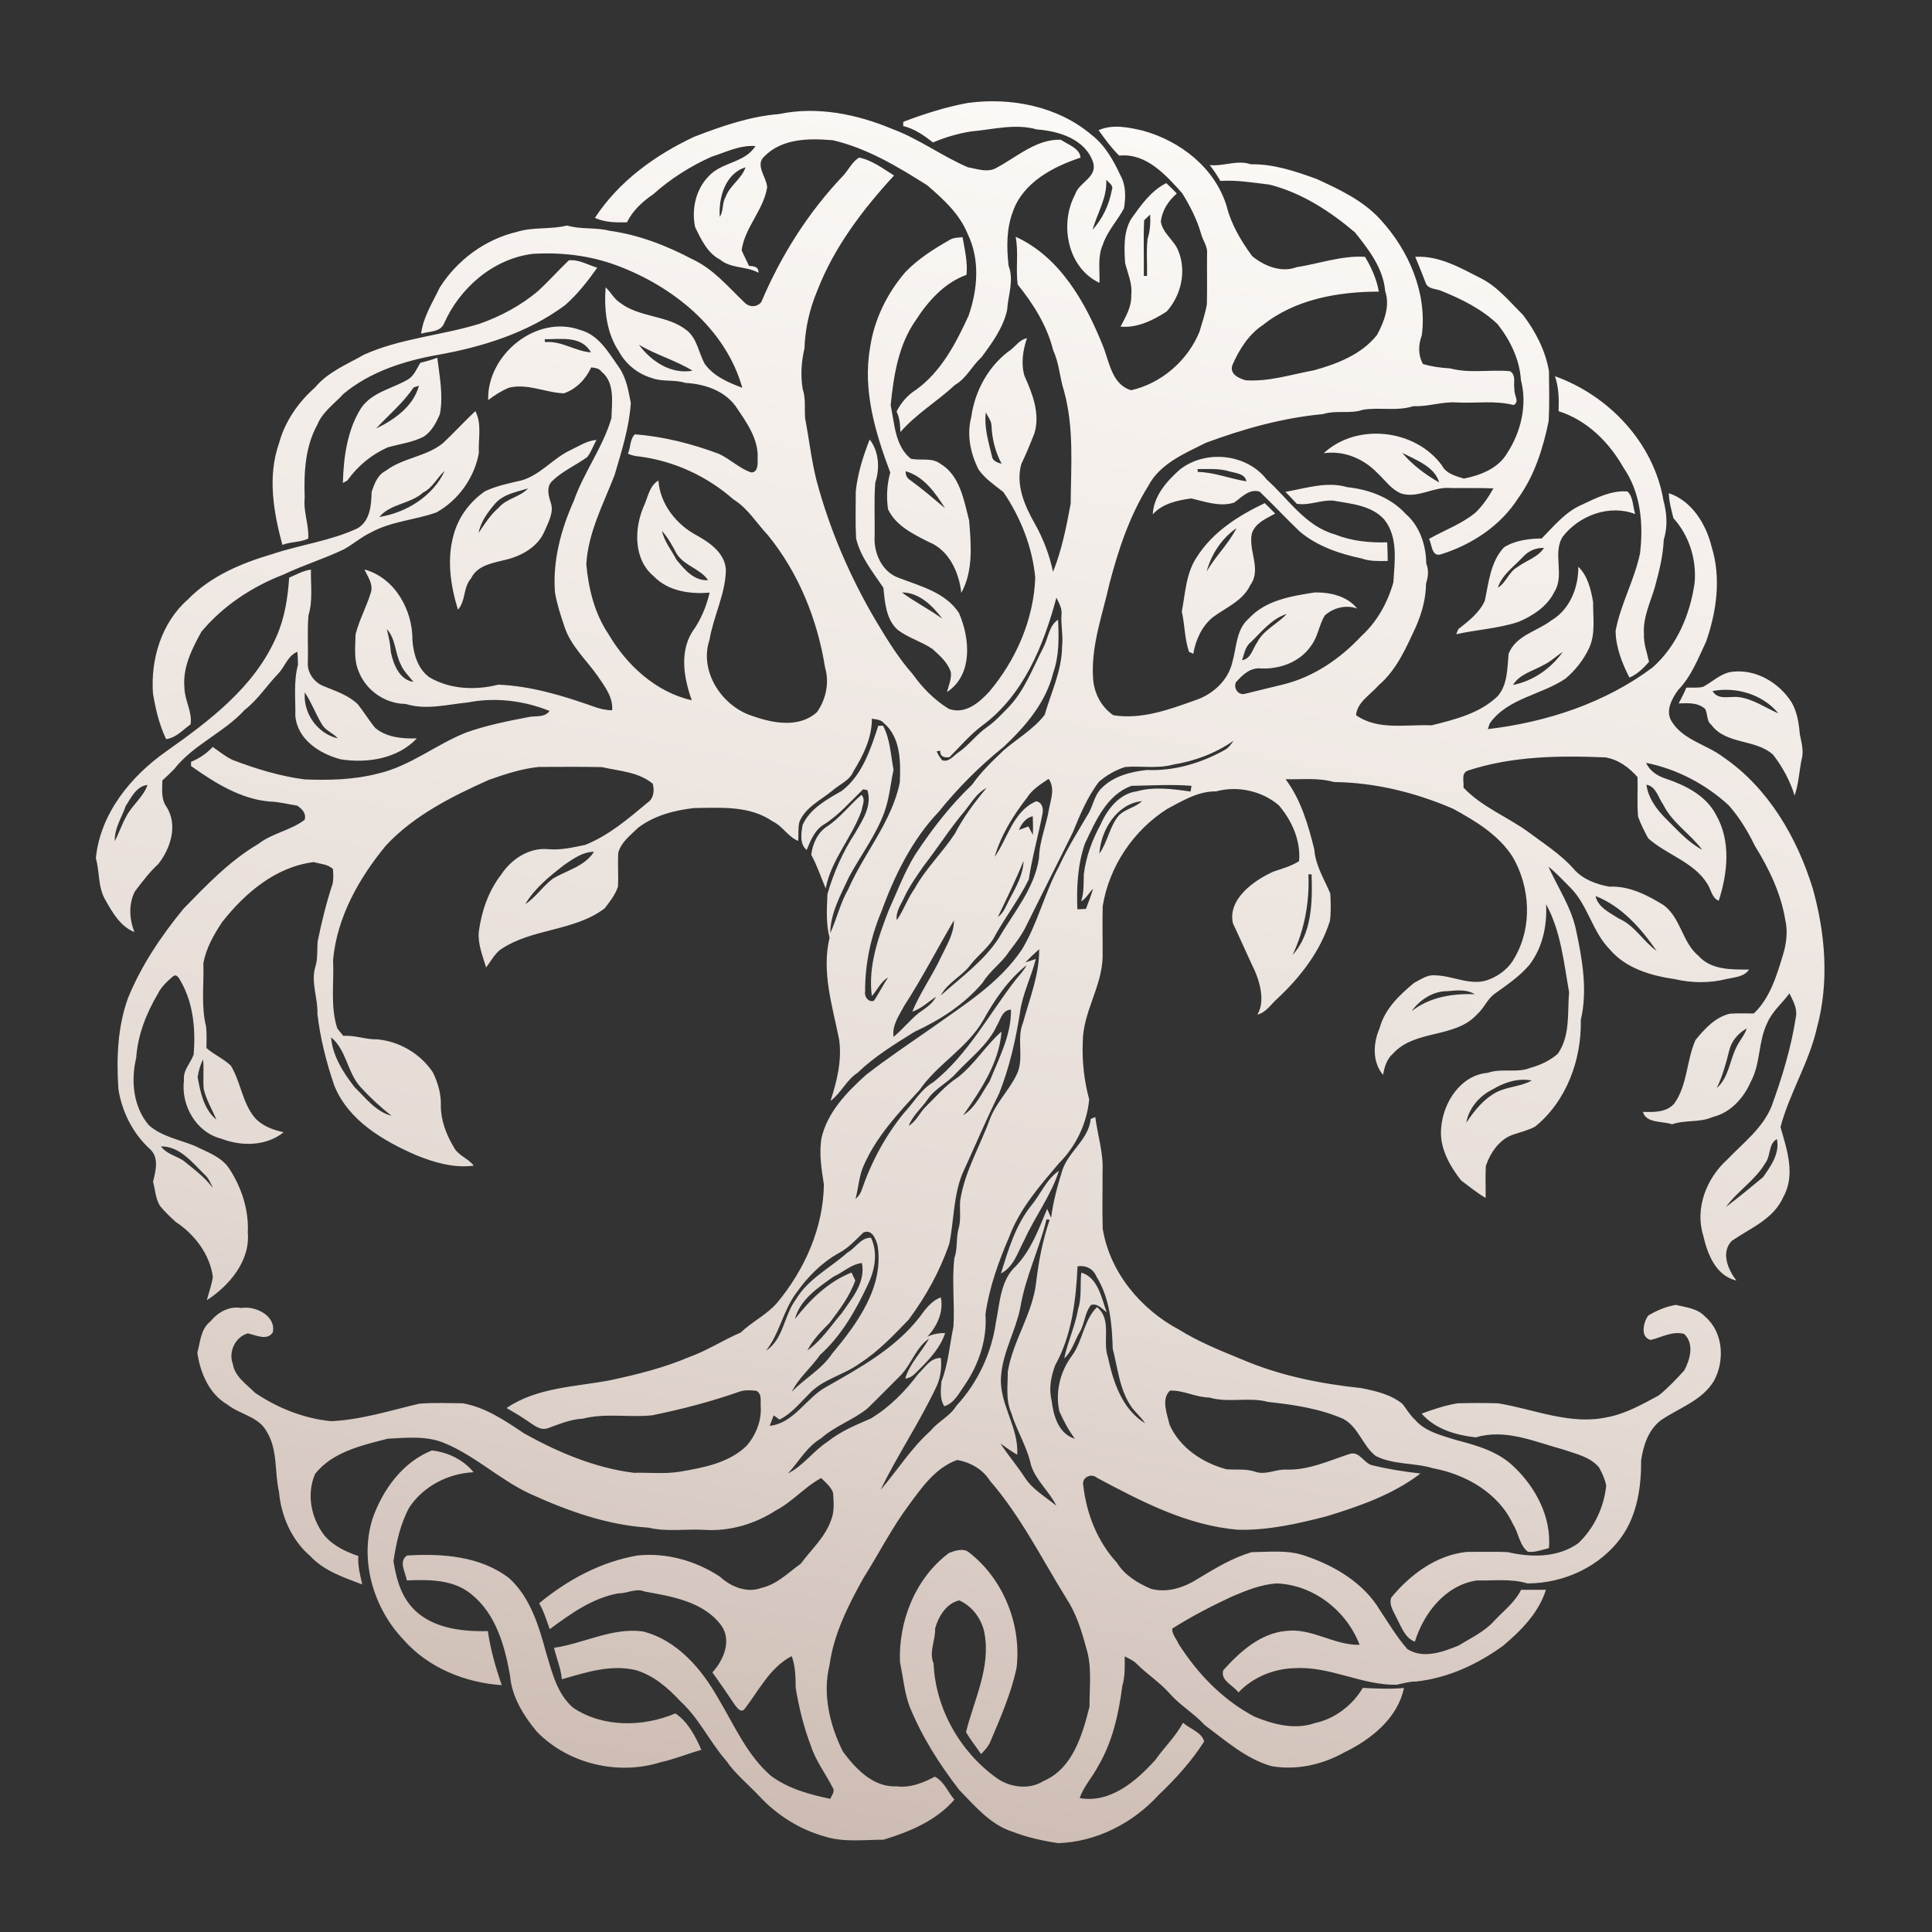 <?xml version="1.0" encoding="UTF-8"?>
<!DOCTYPE svg PUBLIC "-//W3C//DTD SVG 1.1//EN" "http://www.w3.org/Graphics/SVG/1.1/DTD/svg11.dtd">
<!-- Creator: CorelDRAW -->
<svg xmlns="http://www.w3.org/2000/svg" xml:space="preserve" width="80mm" height="80mm" style="shape-rendering:geometricPrecision; text-rendering:geometricPrecision; image-rendering:optimizeQuality; fill-rule:evenodd; clip-rule:evenodd"
viewBox="0 0 80 80"
 xmlns:xlink="http://www.w3.org/1999/xlink">
 <rect x="0" y="0" width="80" height="80" fill="#333333" stroke="none"/>
 <defs>
  <style type="text/css">
   <![CDATA[
    .fil0 {fill:url(#id0)}
   ]]>
  </style>
  <linearGradient id="id0" gradientUnits="userSpaceOnUse" x1="33.178" y1="76.56" x2="46.544" y2="3.786">
   <stop offset="0" style="stop-color:#CCBBB2"/>
   <stop offset="0.322" style="stop-color:#E4DAD4"/>
   <stop offset="1" style="stop-color:#FCF9F6"/>
  </linearGradient>
 </defs>
 <g id="Ebene_x0020_1">
  <path class="fil0" d="M40.071 4.262c1.791,-0.24 3.735,0.135 5.136,1.329 0.551,0.425 0.903,1.059 1.194,1.682 0.228,0.409 0.214,0.906 0.14,1.353 -0.269,0.513 -0.69,0.941 -0.873,1.5 -0.229,0.499 -0.119,1.057 -0.141,1.586 -1.327,-0.619 -1.666,-2.437 -1.01,-3.656 0.157,-0.515 0.927,-0.702 0.749,-1.327 -0.321,-0.965 -1.411,-1.3 -2.328,-1.369 -0.905,-0.256 -1.829,0.004 -2.735,0.084 -0.54,0.085 -1.065,0.242 -1.569,0.454 -0.37,-0.288 -0.772,-0.57 -1.235,-0.68 0.001,-0.043 0.003,-0.13 0.004,-0.174 0.868,-0.328 1.756,-0.614 2.669,-0.781zm5.735 3.181c0.049,0.742 -0.376,1.386 -0.565,2.074 0.414,-0.464 0.686,-1.038 0.798,-1.649 0.085,-0.194 -0.13,-0.303 -0.233,-0.425zm-13.538 -2.722c1.568,-0.328 3.203,0.003 4.665,0.614 1.111,0.408 2.064,1.127 3.148,1.592 0.396,0.067 0.831,0.244 1.206,0.009 0.839,-0.45 1.638,-1.187 2.642,-1.149 0.283,0.199 0.788,0.351 0.813,0.741 -1.138,0.374 -2.38,1.029 -2.8,2.232 -0.272,0.712 -0.261,1.493 -0.18,2.239 0.236,0.608 -0.022,1.228 -0.059,1.843 -0.168,0.737 -0.622,1.357 -1.062,1.952 -0.393,0.355 -0.621,0.869 -1.091,1.141 -0.733,0.682 -1.605,1.196 -2.268,1.956 -0.008,-0.291 -0.025,-0.585 -0.157,-0.85 0.183,-0.362 0.452,-0.679 0.798,-0.895 1.046,-0.749 1.655,-1.925 2.18,-3.065 0.383,-1.089 0.484,-2.336 -0.037,-3.401 -0.334,-0.827 -1.009,-1.437 -1.67,-2.006 -1.218,-0.772 -2.487,-1.535 -3.907,-1.867 -0.977,-0.083 -2.096,-0.085 -2.835,0.666 -0.408,0.354 0.089,0.864 0.113,1.282 -0.153,0.948 -0.924,1.659 -1.058,2.606 0.093,0.22 0.207,0.429 0.303,0.648 0.199,0.013 0.408,0.029 0.396,0.284 -0.506,-0.278 -1.138,-0.166 -1.593,-0.544 -0.524,-0.271 -0.78,-0.833 -1.029,-1.337 -0.161,-0.735 0.02,-1.568 0.56,-2.115 0.536,-0.595 1.496,-0.543 1.935,-1.249 -0.642,-0.049 -1.232,0.256 -1.828,0.446 -0.869,0.391 -1.686,0.906 -2.395,1.543 -0.446,0.303 -0.857,0.678 -1.097,1.169 -0.45,0.009 -0.908,0.008 -1.327,-0.183 0.985,-1.513 2.498,-2.604 4.115,-3.361 1.134,-0.437 2.3,-0.844 3.519,-0.94zm-2.463 4.26c0.164,-0.253 0.087,-0.577 0.244,-0.831 0.172,-0.476 0.658,-0.738 0.822,-1.222 -0.838,0.256 -1.126,1.263 -1.066,2.053zm14.814 43.455c-0.067,1.396 -0.232,2.845 -0.924,4.092 -0.174,0.456 -0.272,0.968 -0.152,1.45 0.075,0.633 0.279,1.389 0.968,1.598 -0.262,-0.349 -0.467,-0.734 -0.644,-1.132 -0.177,-0.79 0.026,-1.635 0.507,-2.287 0.467,-0.623 0.486,-1.476 1.05,-2.033 0.635,0.523 0.216,1.384 0.449,2.061 0.224,1.038 0.585,2.158 1.54,2.749 -0.141,-0.233 -0.355,-0.408 -0.522,-0.621 -0.531,-0.715 -0.598,-1.634 -0.816,-2.47 -0.028,-1.025 -0.121,-2.094 -0.676,-2.988 -0.133,-0.324 -0.442,-0.471 -0.78,-0.42zm-10.101 0.425c-0.641,0.452 -1.398,0.956 -1.6,1.757 0.622,-0.804 1.382,-1.546 2.342,-1.925 0.038,0.081 0.115,0.247 0.155,0.329 -0.231,0.654 -0.655,1.214 -1.07,1.762 -0.342,0.345 -0.689,0.692 -0.911,1.133 0.582,-0.406 0.965,-1.011 1.42,-1.541 0.423,-0.619 0.996,-1.268 0.836,-2.077 -0.446,0.047 -0.774,0.386 -1.172,0.561zm1.228 -1.821c-0.319,0.31 -0.622,0.641 -1.02,0.851 -0.709,0.396 -1.29,0.987 -1.755,1.648 -0.545,0.73 -0.686,1.675 -1.253,2.391 0.733,-0.473 0.739,-1.471 1.24,-2.127 0.506,-0.851 1.42,-1.299 2.137,-1.94 0.341,-0.187 0.542,-0.618 0.97,-0.612 0.303,0.633 0.155,1.36 -0.139,1.965 -0.497,1.055 -1.092,2.099 -1.969,2.888 -0.366,0.53 -0.886,0.943 -1.171,1.529 0.527,-0.556 1.232,-0.923 1.662,-1.571 1.044,-1.248 2.164,-2.768 1.891,-4.493 -0.071,-0.267 -0.242,-0.695 -0.593,-0.53zm7.587 -0.548c-0.301,1.24 -0.88,2.403 -1.087,3.668 -0.19,0.938 -0.702,1.798 -0.788,2.756 -0.136,1.164 0.739,2.158 0.662,3.32 -0.244,-0.136 -0.466,-0.307 -0.695,-0.464 0.32,0.486 0.699,0.931 1.017,1.419 0.324,0.495 0.852,0.788 1.298,1.158 -0.29,-0.597 -0.842,-1.036 -1.048,-1.68 -0.163,-0.767 -0.597,-1.435 -0.823,-2.18 -0.232,-0.534 -0.136,-1.126 -0.139,-1.689 0.211,-1.281 1.021,-2.386 1.173,-3.684 0.102,-0.888 0.273,-1.76 0.561,-2.608l-0.133 -0.016zm-36.669 -3.022c0.227,0.307 0.614,0.388 0.922,0.583 0.433,0.354 0.89,0.682 1.225,1.139 -0.088,-0.206 -0.177,-0.416 -0.349,-0.565 -0.507,-0.497 -1.015,-1.164 -1.797,-1.158zm66.432 0.692c-0.417,0.713 -1.151,1.156 -1.63,1.819 0.524,-0.4 1.036,-0.819 1.542,-1.24 0.324,-0.463 0.692,-0.976 0.57,-1.575 -0.362,0.205 -0.248,0.698 -0.482,0.997zm-11.311 -3.04c-0.537,0.265 -0.966,0.776 -1.071,1.369 0.342,-0.51 0.73,-1 1.289,-1.285 0.454,-0.215 0.981,-0.215 1.423,-0.464 -0.582,-0.112 -1.149,0.08 -1.64,0.38zm-53.603 -0.528c0.117,0.638 0.25,1.331 0.778,1.769 -0.174,-0.422 -0.418,-0.817 -0.524,-1.265 -0.038,-0.409 0.016,-0.82 -0.026,-1.227 -0.121,0.223 -0.184,0.474 -0.227,0.724zm5.526 -1.642c0.068,0.783 0.506,1.463 0.977,2.068 0.458,0.446 0.886,1.02 1.533,1.184 -0.459,-0.355 -0.884,-0.751 -1.276,-1.177 -0.56,-0.597 -0.589,-1.551 -1.234,-2.074zm57.889 0.574c-0.13,0.522 -0.275,1.04 -0.509,1.526 0.48,-0.414 0.53,-1.095 0.789,-1.639 0.123,-0.294 0.357,-0.526 0.454,-0.831 -0.361,0.202 -0.646,0.534 -0.734,0.944zm-30.311 -1.072c-0.372,0.81 -1.104,1.349 -1.696,1.986 -0.349,0.401 -0.861,0.622 -1.167,1.065 -0.254,0.379 -0.627,0.674 -0.794,1.111 0.324,-0.189 0.455,-0.557 0.719,-0.806 0.421,-0.409 0.802,-0.867 1.298,-1.189 0.708,-0.541 1.16,-1.324 1.825,-1.905 -0.098,1.294 -0.863,2.428 -1.589,3.466 0.519,-0.327 0.768,-0.92 1.099,-1.412 0.379,-0.953 0.901,-1.911 0.881,-2.963 -0.355,0.012 -0.43,0.397 -0.574,0.648zm18.658 -1.412c-0.59,-0.011 -1.155,0.353 -1.487,0.826 0.738,-0.582 1.693,-0.736 2.609,-0.699 -0.334,-0.21 -0.749,-0.163 -1.122,-0.127zm-19.244 1.225c-0.667,1.147 -1.887,1.794 -2.631,2.878 -0.867,0.94 -1.761,1.896 -2.289,3.081 -0.21,0.446 -0.231,0.947 -0.355,1.419 0.114,-0.094 0.197,-0.211 0.248,-0.347 0.396,-1.16 0.983,-2.267 1.763,-3.216 0.403,-0.43 0.694,-0.973 1.218,-1.276 1.427,-1.146 2.285,-2.792 3.389,-4.218 0.159,-0.206 0.35,-0.388 0.467,-0.624 -0.775,0.616 -1.335,1.445 -1.809,2.304zm-3.25 -0.632c-0.216,0.406 -0.52,0.814 -0.45,1.301 0.367,-0.307 0.669,-0.682 1.037,-0.987 0.271,-0.189 0.565,-0.372 0.725,-0.674 -0.328,0.206 -0.611,0.494 -0.987,0.616 0.329,-0.796 0.838,-1.496 1.197,-2.276 0.229,-0.477 0.534,-0.957 0.527,-1.504 -0.69,1.171 -1.308,2.382 -2.049,3.524zm28.618 -4.534c0.1,0.476 0.594,0.692 0.965,0.934 0.652,0.28 1.004,0.941 1.567,1.343 -0.652,-0.939 -1.441,-1.845 -2.532,-2.276zm-11.89 -0.897c0.051,1.147 -0.161,2.302 -0.657,3.342 0.809,-0.889 0.826,-2.203 0.789,-3.341l-0.132 -0.001zm-12.86 1.765c0.263,-0.176 0.347,-0.492 0.496,-0.753 0.256,-0.49 0.557,-1 0.569,-1.568 -0.32,0.788 -0.694,1.554 -1.064,2.321zm-17.951 -2.158c-0.604,0.469 -1.219,0.958 -1.617,1.628 0.439,-0.287 0.729,-0.745 1.146,-1.059 0.582,-0.345 1.312,-0.505 1.7,-1.108 -0.468,-0.004 -0.857,0.291 -1.23,0.539zm18.826 -1.445c0.13,-0.047 0.261,-0.097 0.392,-0.146 0.046,0.088 0.138,0.262 0.183,0.35 0.012,-0.257 0.007,-0.515 -0.003,-0.771 -0.288,0.061 -0.466,0.309 -0.573,0.566zm3.329 0.982c0.349,-0.49 0.421,-1.141 0.823,-1.601 0.273,-0.254 0.67,-0.317 0.943,-0.573 -1.049,0.105 -1.703,1.204 -1.766,2.174zm-5.543 -1.804c-0.628,0.737 -1.146,1.559 -1.74,2.323 -0.287,0.418 -0.586,0.834 -0.8,1.298 -0.136,0.299 -0.359,0.587 -0.304,0.936 0.283,-0.41 0.442,-0.891 0.732,-1.298 0.456,-0.827 1.146,-1.489 1.666,-2.271 0.357,-0.69 0.822,-1.311 1.319,-1.904 -0.391,0.195 -0.614,0.585 -0.873,0.915zm28.197 -1.048c0.067,0.512 0.372,0.95 0.719,1.316 0.502,0.489 0.96,1.041 1.588,1.375 -0.492,-0.662 -1.24,-1.114 -1.613,-1.871 -0.207,-0.286 -0.298,-0.76 -0.694,-0.821zm-23.256 2.446c-0.299,0.869 -0.344,1.798 -0.309,2.711 0.089,-0.005 0.268,-0.013 0.355,-0.018 0.109,-0.274 0.21,-0.552 0.297,-0.835 -0.173,0.169 -0.283,0.4 -0.497,0.524 0.123,-0.362 0.102,-0.745 0.112,-1.121 0.088,-0.722 0.344,-1.416 0.691,-2.054 0.275,-0.63 0.775,-1.285 1.502,-1.382 0.728,-0.201 1.493,-0.096 2.228,0.009 0.011,-0.059 0.03,-0.177 0.039,-0.236 -0.829,-0.068 -1.652,-0.013 -2.482,0 -1.04,0.371 -1.496,1.479 -1.937,2.402zm-2.412 -1.887c-0.565,0.728 -1.068,1.544 -1.321,2.428 0.544,-0.775 0.77,-1.898 1.718,-2.303 0.249,0.038 0.308,0.307 0.262,0.52 -0.177,0.907 -0.429,1.799 -0.567,2.713 -0.393,0.805 -0.945,1.522 -1.383,2.305 -0.233,0.485 -0.686,0.796 -1.013,1.209 -0.353,0.493 -0.964,0.749 -1.252,1.297 0.835,-0.751 1.774,-1.416 2.401,-2.372 0.62,-1.069 1.481,-2.055 1.669,-3.317 0.016,-0.712 0.313,-1.374 0.421,-2.071 0.085,-0.399 0.241,-0.848 -0.022,-1.215 -0.337,0.228 -0.697,0.449 -0.911,0.808zm21.376 -5.503c-0.429,0.241 -0.962,0.364 -1.235,0.811 0.833,-0.164 1.577,-0.683 2.063,-1.371 -0.281,0.182 -0.52,0.422 -0.829,0.56zm0.81 -0.763c0.089,0.089 0.089,0.089 0,0zm-48.677 -0.741c0.076,0.312 0.148,0.625 0.166,0.948 0.106,0.509 0.355,1.156 0.937,1.24 -0.182,-0.237 -0.413,-0.443 -0.527,-0.726 -0.241,-0.468 -0.204,-1.061 -0.577,-1.462zm35.769 0.552c-0.232,0.18 -0.261,0.48 -0.355,0.738 0.376,-0.06 0.435,-0.476 0.625,-0.736 0.266,-0.524 0.838,-0.759 1.225,-1.179 -0.623,0.193 -1.041,0.74 -1.495,1.176zm-8.042 -1.854c-0.532,1.982 -1.36,4.035 -3.065,5.293 -0.507,0.378 -0.919,0.868 -1.364,1.315 -0.211,0.024 -0.391,-0.011 -0.383,-0.266l-0.146 0.021c0.055,0.136 0.133,0.26 0.228,0.372 0.283,0.093 0.462,-0.189 0.67,-0.324 0.439,-0.303 0.754,-0.75 1.193,-1.054 0.331,-0.23 0.601,-0.532 0.884,-0.817 0.67,-0.703 1.006,-1.63 1.444,-2.478 0.201,-0.378 0.228,-0.903 0.607,-1.147 0.035,0.739 0.05,1.491 -0.201,2.197 -0.299,1.23 -1.152,2.222 -2.053,3.068 -0.986,0.793 -1.891,1.698 -2.684,2.684 -1.12,1.173 -1.839,2.659 -2.39,4.167 -0.433,1.033 -0.666,2.154 -0.661,3.272 -0.05,0.207 0.139,0.473 0.366,0.391 0.206,-0.313 0.374,-0.65 0.582,-0.961 -0.309,0.173 -0.439,0.517 -0.671,0.766 -0.159,-1.231 0.261,-2.415 0.696,-3.545 0.353,-0.776 0.65,-1.581 1.099,-2.31 0.686,-1.042 1.451,-2.036 2.356,-2.896 0.374,-0.536 0.848,-0.986 1.319,-1.435 0.564,-0.484 1.228,-0.863 1.687,-1.458 0.269,-0.934 0.714,-1.838 0.721,-2.827 0.053,-0.439 -0.054,-0.878 -0.024,-1.32 0.034,-0.26 -0.105,-0.484 -0.211,-0.707zm-16.331 -2.76c0.093,0.442 0.392,0.791 0.594,1.184 0.329,0.408 0.733,0.893 1.314,0.854 -0.334,-0.488 -0.999,-0.594 -1.31,-1.107 -0.172,-0.327 -0.351,-0.653 -0.598,-0.931zm13.407 -4.907c-0.076,0.618 0.113,1.219 0.253,1.812 0.024,0.199 0.237,0.27 0.403,0.313 -0.265,-0.489 -0.4,-1.04 -0.421,-1.594 -0.012,-0.198 -0.151,-0.359 -0.235,-0.531zm-14.363 -2.804c0.507,0.69 1.331,1.235 2.221,1.075 -0.704,-0.43 -1.51,-0.653 -2.221,-1.075zm-3.901 -0.228l0.011 0.119c0.674,-0.067 1.245,0.379 1.902,0.425 -0.392,-0.704 -1.244,-0.54 -1.913,-0.544zm22.941 -8.658c0.581,-0.26 1.246,-0.114 1.842,0.025 1.544,0.431 2.962,1.535 3.449,3.108 0.192,0.768 0.599,1.453 1.063,2.086 0.498,0.406 1.201,0.695 1.837,0.456 0.944,-0.147 1.868,-0.488 2.834,-0.43 0.268,0.446 0.482,0.927 0.573,1.441 -1.678,0.003 -3.465,0.311 -4.809,1.39 -0.587,0.388 -0.979,1.018 -1.255,1.652 -0.124,0.37 0.253,0.545 0.545,0.629 0.964,0.068 1.896,-0.242 2.834,-0.413 0.961,-0.266 1.973,-0.657 2.609,-1.463 0.296,-0.544 0.547,-1.204 0.338,-1.819 -0.083,-0.948 -0.68,-1.715 -1.251,-2.429 -1.034,-0.877 -2.208,-1.64 -3.535,-1.977 -0.678,-0.081 -1.353,-0.198 -2.037,-0.153 -0.134,-0.228 -0.278,-0.45 -0.443,-0.656 0.577,0.06 1.135,-0.228 1.703,-0.033 0.947,-0.018 1.846,0.29 2.726,0.608 0.953,0.438 1.927,0.893 2.644,1.683 1.172,1.278 1.938,3.036 1.71,4.792 -0.148,0.387 -0.157,0.817 0.047,1.187 0.368,0.108 0.745,0.16 1.127,0.181 0.809,0.218 1.654,0.039 2.479,0.117 0.27,0.164 0.131,0.507 0.183,0.764 -0.027,0.218 0.231,0.502 -0.037,0.637 -0.763,-0.198 -1.559,-0.066 -2.336,-0.106 -0.615,-0.047 -1.197,0.182 -1.811,0.152 -0.678,0.22 -1.398,0.035 -2.087,0.149 -0.537,0.186 -1.117,0.005 -1.656,0.18 -1.66,0.153 -3.282,0.607 -4.843,1.185 -0.889,0.446 -1.915,0.867 -2.398,1.799 -0.771,1.234 -1.235,2.634 -1.601,4.035 -0.287,1.29 -0.768,2.57 -0.68,3.911 0.035,0.611 0.33,1.189 0.839,1.539 1.163,0.185 2.296,-0.227 3.373,-0.614 0.73,-0.235 1.378,-0.813 1.555,-1.58 0.18,-0.615 0.155,-1.361 0.684,-1.812 0.699,-0.76 1.761,-0.928 2.73,-1.078 0.627,-0.012 1.349,0.148 1.754,0.667 -0.454,-0.171 -0.99,-0.033 -1.341,0.288 -0.241,0.396 -0.281,0.888 -0.57,1.257 -0.454,0.669 -1.288,0.971 -2.074,0.935 -0.431,-0.049 -0.773,0.271 -1.033,0.573 -0.115,0.242 0.098,0.552 0.372,0.477 0.527,-0.127 1.054,-0.261 1.581,-0.386 1.259,-0.308 2.368,-1.067 3.242,-2.007 0.648,-0.588 1.088,-1.385 1.323,-2.221 0.056,-0.864 0.204,-1.875 -0.375,-2.6 -0.532,-0.595 -1.373,-0.651 -2.107,-0.784 -0.514,-0.042 -0.998,0.214 -1.517,0.13 -0.153,-0.169 -0.312,-0.333 -0.471,-0.496 0.839,-0.14 1.71,-0.446 2.558,-0.193 0.901,0.094 1.805,0.429 2.427,1.111 0.581,0.505 0.837,1.291 0.846,2.042 0.11,0.277 0.085,0.559 -0.008,0.837 -0.005,0.623 -0.174,1.23 -0.422,1.798 -0.402,0.864 -0.793,1.774 -1.533,2.409 -0.333,0.387 -0.897,0.703 -0.944,1.244 0.905,0.644 2.091,0.374 3.131,0.421 0.964,-0.242 1.993,-0.492 2.732,-1.204 0.421,-0.48 0.396,-1.163 0.456,-1.759 0.296,-0.764 1.185,-0.93 1.776,-1.386 0.759,-0.447 1.12,-1.363 1.109,-2.217 0.395,0.383 0.523,0.945 0.614,1.468 -0.009,0.637 0.11,1.311 -0.171,1.909 -0.229,0.484 -0.568,0.914 -0.977,1.257 -1.007,0.682 -2.397,0.805 -3.135,1.856 -0.018,0.059 -0.058,0.174 -0.076,0.233 2.431,-0.287 4.842,-1.075 6.817,-2.549 1.008,-0.89 1.558,-2.195 1.744,-3.505 0.088,-0.964 -0.223,-1.961 -0.876,-2.679 -0.086,-0.341 -0.183,-0.682 -0.19,-1.036 0.953,0.317 1.544,1.286 1.771,2.222 0.401,1.289 0.206,2.68 -0.232,3.932 -0.329,0.692 -0.612,1.438 -1.155,1.995 -0.273,0.376 -0.553,0.901 -0.244,1.339 0.484,0.743 1.43,0.923 2.106,1.436 1.869,1.274 3.064,3.333 3.718,5.461 0.519,1.872 0.68,3.874 0.165,5.763 -0.324,1.428 -1.132,2.69 -1.507,4.098 0.266,0.936 0.633,1.977 0.115,2.901 -0.4,0.912 -1.359,1.283 -2.127,1.809 -0.467,0.471 -0.166,1.198 0.188,1.644 -0.842,-0.182 -1.204,-1.095 -1.371,-1.849 -0.359,-1.129 0.126,-2.374 0.979,-3.147 0.663,-0.695 1.474,-1.299 1.847,-2.217 0.439,-1.206 0.817,-2.447 1.01,-3.718 0.059,-0.35 -0.126,-0.656 -0.271,-0.957 -0.299,0.412 -0.715,0.745 -0.916,1.222 -0.382,0.772 -0.272,1.694 -0.692,2.454 -0.294,0.671 -0.841,1.268 -1.573,1.445 -0.534,0.239 -1.13,0.108 -1.676,0.299 -0.396,-0.138 -1.076,-0.031 -1.209,-0.514 0.46,0.014 0.951,0.029 1.292,-0.336 0.557,-0.776 0.507,-1.786 0.885,-2.64 0.38,-0.463 0.813,-0.944 1.421,-1.089 0.329,-0.024 0.662,-0.009 0.994,-0.009 0.663,-0.632 0.935,-1.534 1.194,-2.383 0.153,-0.484 0.223,-1.002 0.107,-1.5 -0.182,-1.1 -0.676,-2.123 -1.259,-3.062 -0.291,-0.601 -0.642,-1.179 -1.084,-1.678 -0.957,-0.876 -2.145,-1.5 -3.419,-1.756 0.157,0.35 0.485,0.555 0.842,0.664 0.808,0.277 1.639,0.695 2.052,1.485 0.628,1.091 0.485,2.411 0.114,3.563 -0.287,-0.118 -0.319,-0.475 -0.476,-0.709 -0.569,-0.906 -1.681,-1.193 -2.446,-1.879 -0.157,-0.291 -0.309,-0.586 -0.418,-0.899 -0.05,-0.543 -0.005,-1.089 -0.022,-1.634 -0.356,-0.4 -0.79,-0.726 -1.331,-0.816 -1.914,-0.08 -3.865,-0.056 -5.7,0.548 -0.291,0.114 -0.144,0.461 -0.178,0.7 0.75,0.798 1.798,1.2 2.676,1.832 0.644,0.486 1.34,0.919 1.88,1.528 0.37,0.436 0.941,0.648 1.488,0.745 0.817,-0.039 1.569,0.346 2.244,0.764 0.716,0.528 0.766,1.541 1.444,2.1 0.526,0.59 1.37,0.57 2.095,0.568 -0.208,0.305 -0.603,0.319 -0.931,0.392 -0.695,0.174 -1.433,0.17 -2.129,0.008 -0.986,-0.142 -2.04,-0.443 -2.706,-1.232 -0.726,-0.733 -0.904,-1.829 -1.632,-2.559 -0.299,-0.295 -0.581,-0.608 -0.91,-0.87 0.389,0.863 0.935,1.665 1.139,2.601 0.26,1.226 0.493,2.507 0.201,3.748 0.038,1.635 -0.591,3.363 -1.887,4.412 -0.269,0.151 -0.572,0.218 -0.86,0.317 -0.602,0.178 -0.991,0.749 -1.185,1.316 -0.025,0.441 -0.001,0.882 -0.008,1.324 -0.362,-0.209 -0.68,-0.477 -1.015,-0.724 -0.486,-0.619 -0.912,-1.377 -0.825,-2.192 0.085,-1.046 0.81,-2.175 1.936,-2.266 0.572,-0.203 1.198,0.025 1.759,-0.206 0.413,-0.113 0.805,-0.296 1.13,-0.578 0.528,-0.751 0.396,-1.691 0.471,-2.553 -0.219,-1.232 -0.341,-2.526 -0.953,-3.643 0.047,0.888 -0.146,1.81 -0.7,2.522 -0.406,0.477 -0.931,0.826 -1.434,1.189 -0.307,0.226 -0.442,0.602 -0.725,0.851 -0.916,1.007 -2.574,0.612 -3.485,1.63 -0.256,0.22 -0.349,0.555 -0.406,0.875 -0.459,-0.543 -0.412,-1.325 -0.14,-1.943 0.207,-0.787 0.817,-1.361 1.419,-1.864 0.274,-0.139 0.547,-0.351 0.873,-0.315 0.751,0.009 1.514,0.475 2.254,0.165 0.443,-0.177 0.831,-0.488 1.053,-0.915 0.728,-1.268 0.634,-2.907 -0.093,-4.155 -0.582,-0.914 -1.54,-1.485 -2.469,-1.995 -1.556,-0.671 -3.236,-1.086 -4.932,-1.105 -0.652,-0.186 -1.334,-0.1 -2.002,-0.117 0.638,0.851 0.933,1.883 1.188,2.899 0.046,0.669 0.413,1.236 0.665,1.838 0.016,0.376 0.034,0.759 -0.017,1.135 -0.395,1.249 -1.221,2.323 -2.171,3.208 -0.265,0.235 -0.469,0.578 -0.833,0.669 0.353,-0.594 0.082,-1.468 -0.238,-2.093 -0.227,-0.511 -0.771,-1.678 -0.774,-1.69 -0.229,-1 0.885,-1.794 1.698,-2.148 0.357,-0.115 0.72,-0.224 1.041,-0.423 0.073,-0.851 -0.292,-1.668 -0.831,-2.306 -0.695,-0.604 -1.719,-0.829 -2.604,-0.585 -0.745,-0.011 -1.394,0.391 -2.028,0.728 -1.4,0.89 -2.402,2.382 -2.668,4.024 -0.022,0.696 0.003,1.394 -0.004,2.091 -0.02,1.235 -0.82,2.302 -0.822,3.54 -0.032,0.798 0.055,1.598 0.266,2.37 -0.092,0.994 -0.545,1.937 -1.248,2.642 -0.792,0.933 -1.627,1.88 -2.062,3.046 -0.443,1.028 -0.829,2.102 -0.986,3.213 0.075,1.044 -0.278,2.083 -0.864,2.939 -0.235,0.33 -0.423,0.736 -0.838,0.868 -0.202,-0.305 -0.144,-0.682 -0.121,-1.025 0.286,-0.729 0.338,-1.513 0.498,-2.271 0.058,-0.947 -0.072,-1.897 0.038,-2.842 0.15,-0.408 0.056,-0.852 0.186,-1.262 0.094,-0.365 0.025,-0.746 0.056,-1.117 0.181,-1.194 0.814,-2.239 1.223,-3.359 0.249,-0.667 0.774,-1.18 1.091,-1.81 0.371,-0.683 -0.005,-1.495 0.288,-2.197 0.269,-1 0.684,-1.998 0.667,-3.043 -0.198,0.176 -0.389,0.358 -0.574,0.549 0.145,-0.049 0.291,-0.097 0.437,-0.144 -0.192,0.758 -0.564,1.463 -0.661,2.246 -0.178,1.135 -0.437,2.262 -0.863,3.332 -0.545,1.095 -1.016,2.222 -1.527,3.334 -0.363,0.918 -0.34,1.915 -0.53,2.871 -0.388,1.137 -0.973,2.197 -1.69,3.157 -0.624,0.648 -1.245,1.303 -2.005,1.794 -0.667,0.498 -1.556,0.657 -2.127,1.29 -0.38,0.375 -0.721,0.806 -1.209,1.049 -0.062,-0.043 -0.182,-0.131 -0.243,-0.174 -0.056,0.143 -0.111,0.287 -0.166,0.433 1.019,-0.113 1.51,-1.168 2.352,-1.617 1.386,-0.789 2.836,-1.585 3.837,-2.862 0.242,-0.328 0.498,-0.696 0.898,-0.84 0.119,0.61 -0.151,1.185 -0.556,1.627 0.231,-0.112 0.48,-0.151 0.734,-0.151 -0.191,0.59 -0.623,1.059 -1.054,1.488 -0.174,0.169 -0.334,0.384 -0.599,0.395 0.189,-0.625 0.674,-1.096 0.99,-1.655 -0.547,0.367 -0.73,1.059 -1.18,1.524 -0.46,0.459 -0.914,0.924 -1.381,1.377 -0.594,0.477 -1.34,0.72 -1.911,1.231 -0.594,0.346 -0.92,0.965 -1.373,1.455 0.638,-0.321 1.048,-0.931 1.64,-1.315 0.534,-0.433 1.176,-0.691 1.799,-0.965 0.773,-0.469 1.419,-1.124 1.957,-1.845 0.282,-0.261 0.502,-0.673 0.937,-0.657 0.041,0.431 -0.021,0.863 -0.217,1.252 -0.687,1.445 -1.586,2.777 -2.284,4.214 0.698,-0.81 1.269,-1.737 2.077,-2.454 0.314,-0.391 0.802,-0.598 1.065,-1.032 0.884,-0.957 1.459,-2.184 1.639,-3.473 0.164,-0.797 0.185,-1.737 0.834,-2.321 0.629,-0.666 0.94,-1.533 1.286,-2.361 0.041,0.093 0.122,0.278 0.163,0.371 0.085,-0.673 0.266,-1.332 0.468,-1.978 0.26,-0.78 1.093,-1.269 1.172,-2.117 0.047,-0.018 0.143,-0.056 0.19,-0.076 0.097,0.758 0.344,1.5 0.3,2.27 0.004,0.784 -0.018,1.568 0.007,2.351 0.288,1.8 1.577,3.341 3.162,4.181 0.809,0.505 1.699,0.862 2.579,1.223 1.572,0.678 3.27,1.019 4.965,1.197 0.598,0.12 1.222,0.261 1.707,0.654 0.172,0.22 0.311,0.468 0.52,0.659 0.421,0.488 1.075,0.638 1.664,0.827 0.863,0.226 1.775,0.475 2.429,1.117 0.909,0.859 1.559,2.096 1.451,3.371 -0.287,0.062 -0.572,0.187 -0.871,0.149 -0.358,-0.282 -0.379,-0.771 -0.614,-1.135 -0.599,-1.298 -1.952,-2.069 -3.316,-2.323 -0.777,-0.235 -1.634,-0.136 -2.37,-0.507 -0.549,-0.425 -0.713,-1.205 -1.351,-1.54 -0.981,-0.427 -2.047,-0.585 -3.101,-0.698 -0.798,-0.219 -1.645,0.052 -2.441,-0.184 -0.558,-0.005 -1.074,-0.308 -1.627,-0.287 -0.376,0.355 -0.119,0.966 -0.02,1.408 0.421,0.955 1.367,1.586 2.356,1.849 0.404,0.034 0.819,-0.03 1.21,0.108 0.423,0.14 0.833,-0.112 1.257,-0.093 0.927,0.034 1.786,-0.371 2.647,-0.653 0.413,-0.117 0.574,0.408 0.945,0.477 0.649,0.161 1.312,0.261 1.976,0.338 -1.139,0.872 -2.526,1.356 -3.886,1.771 -1.194,0.309 -2.414,0.585 -3.65,0.558 -2.112,-0.168 -4.018,-1.171 -5.855,-2.15 -0.245,-0.216 -0.652,-0.012 -0.57,0.321 0.131,1.165 0.587,2.325 1.391,3.192 0.319,0.519 0.864,0.85 1.413,1.083 0.684,0.182 1.385,-0.06 1.964,-0.43 0.703,-0.424 1.415,-0.859 2.208,-1.088 0.728,-0.009 1.479,-0.1 2.182,0.141 1.228,0.409 2.441,1.118 3.122,2.256 0.363,0.548 0.703,1.118 1.137,1.615 0.663,0.421 1.47,0.121 2.129,-0.148 0.507,-0.316 1.069,-0.57 1.474,-1.024 0.383,-0.413 0.854,-0.763 1.107,-1.281 0.342,0 0.686,0 1.03,0 -0.303,0.956 -1.02,1.677 -1.765,2.309 -1.063,0.776 -2.305,1.35 -3.623,1.489 -0.275,-0.005 -0.536,0.083 -0.802,0.133 -1.428,0.024 -2.741,-0.767 -4.176,-0.688 -0.876,0.012 -1.761,0.364 -2.365,1.006 -0.212,-0.29 -0.758,-0.495 -0.632,-0.916 0.686,-0.766 1.534,-1.533 2.601,-1.631 1.067,-0.131 1.986,0.599 3.046,0.576 -0.538,-1.413 -1.91,-2.487 -3.436,-2.543 -0.642,0.041 -1.246,0.288 -1.833,0.536 -0.855,0.397 -1.694,0.831 -2.491,1.336 -0.011,0.229 0.172,0.418 0.26,0.623 0.783,1.238 1.838,2.332 3.143,3.019 0.78,0.324 1.672,0.558 2.5,0.27 0.83,-0.174 1.56,-0.736 1.99,-1.458 0.568,0.029 1.135,0.054 1.704,0.004 -0.262,1.26 -1.371,2.135 -2.475,2.67 -0.909,0.51 -1.982,0.746 -3.014,0.566 -1.059,-0.305 -1.893,-1.057 -2.76,-1.698 -0.442,-0.485 -1.017,-0.814 -1.45,-1.307 -0.413,-0.468 -0.945,-0.805 -1.383,-1.246 -0.136,-0.136 -0.317,-0.204 -0.481,-0.295 0,0.408 0.02,0.822 -0.098,1.219 -0.151,1.152 -0.403,2.315 -1.002,3.326 -0.233,0.454 -0.598,0.834 -0.763,1.323 1.27,0.227 2.344,-0.707 3.133,-1.581 0.368,-0.522 0.841,-0.973 1.145,-1.538 0.281,0.254 0.785,0.397 0.873,0.779 -0.524,0.818 -1.177,1.542 -1.881,2.208 -1.059,1.167 -2.576,1.946 -4.159,1.999 -0.645,-0.097 -1.284,-0.236 -1.893,-0.473 -0.922,-0.296 -1.552,-1.059 -2.205,-1.728 -0.821,-1.062 -1.547,-2.204 -2.054,-3.449 -0.224,-0.591 -0.268,-1.223 -0.401,-1.834 -0.071,-1.706 0.633,-3.485 2.022,-4.527 0.253,-0.105 0.595,-0.21 0.808,-0.049 1.426,1.083 2.222,3.002 1.994,4.824 -0.229,1.041 -0.654,2.024 -1.069,3.001 -0.083,0.215 -0.236,0.386 -0.399,0.545 -0.205,-0.306 -0.442,-0.59 -0.623,-0.91 0.34,-1.358 1.042,-2.7 0.757,-4.136 -0.121,-0.569 -0.502,-1.075 -1.034,-1.316 -0.535,0.119 -0.867,0.665 -1.002,1.163 0.022,0.49 -0.268,0.969 -0.063,1.449 0.08,1.875 1.093,3.655 2.612,4.744 0.553,0.393 1.351,0.498 1.939,0.123 1.213,-0.515 1.611,-1.915 1.906,-3.082 -0.007,-0.815 0.115,-1.658 -0.143,-2.448 -0.19,-0.713 -0.418,-1.432 -0.829,-2.052 -1.014,-1.637 -1.881,-3.385 -3.149,-4.848 -0.294,-0.476 -0.819,-0.772 -1.361,-0.863 -0.884,0.317 -1.447,1.113 -1.98,1.841 -0.725,0.966 -1.268,2.05 -1.913,3.068 -0.623,1.124 -1.217,2.301 -1.392,3.59 -0.296,1.205 0.011,2.478 0.551,3.569 0.532,0.719 1.255,1.491 2.229,1.446 0.564,0.069 1.093,-0.143 1.583,-0.401 0.376,0.189 0.539,0.638 0.808,0.951 -0.752,0.873 -1.859,1.332 -2.937,1.66 -0.814,0 -1.656,0.117 -2.444,-0.138 -1.024,-0.288 -1.956,-0.873 -2.68,-1.649 -0.464,-0.497 -1.006,-0.927 -1.393,-1.491 -0.679,-0.775 -1.114,-1.744 -1.881,-2.445 -0.515,-0.556 -1.112,-1.076 -1.851,-1.299 -1.041,-0.248 -2.073,0.093 -3.067,0.378 -0.042,-0.45 -0.223,-0.868 -0.325,-1.304 1.236,-0.176 2.399,-0.848 3.679,-0.677 1.424,0.359 2.433,1.555 3.127,2.783 0.659,1.105 1.187,2.339 2.178,3.199 0.719,0.53 1.594,0.772 2.456,0.949 0.056,-0.146 0.212,-0.312 0.096,-0.469 -0.297,-0.581 -0.705,-1.109 -0.905,-1.738 -0.294,-0.772 -0.49,-1.576 -0.625,-2.389 -0.003,-0.446 -0.012,-0.89 -0.163,-1.313 -0.919,0.474 -1.369,1.453 -1.986,2.23 -0.176,0.096 -0.283,-0.117 -0.379,-0.222 -0.298,-0.451 -0.606,-0.895 -0.92,-1.333 0.46,-0.506 0.804,-1.299 0.379,-1.929 -0.73,-0.999 -2.04,-1.215 -3.178,-1.418 -0.366,-0.156 -0.724,0.079 -1.095,0.073 -1.074,0.193 -1.981,0.848 -2.841,1.484 -0.134,-0.363 -0.242,-0.738 -0.439,-1.074 1.168,-0.966 2.561,-1.719 4.068,-1.977 1.198,-0.127 2.418,0.217 3.418,0.877 0.447,0.414 1.12,0.694 1.72,0.464 0.64,-0.14 1.112,-0.636 1.63,-1.003 0.425,-0.58 0.99,-1.079 1.24,-1.771 0.159,-0.368 0.122,-0.779 0.094,-1.168 -0.093,-0.252 -0.309,-0.422 -0.494,-0.606 -0.682,0.368 -1.185,0.981 -1.872,1.339 -0.882,0.574 -1.942,0.88 -2.996,0.805 -0.757,-0.042 -1.533,0.092 -2.275,-0.09 -1.706,-0.103 -3.347,-0.692 -4.892,-1.394 -1.255,-0.577 -2.267,-1.568 -3.544,-2.1 -0.746,-0.32 -1.581,-0.231 -2.369,-0.189 -1.071,0.275 -2.285,0.545 -3.006,1.458 -0.363,0.838 -0.165,1.835 0.383,2.543 0.362,0.431 0.884,0.679 1.408,0.855 -0.03,0.403 0.075,0.79 0.163,1.18 -0.766,-0.292 -1.586,-0.56 -2.159,-1.18 -0.766,-0.659 -1.2,-1.652 -1.289,-2.647 -0.191,-0.831 -0.043,-1.748 -0.509,-2.505 -0.336,-0.624 -1.113,-0.707 -1.632,-1.12 -0.755,-0.441 -1.121,-1.314 -1.24,-2.142 0.121,-0.451 0.138,-0.985 0.536,-1.294 0.315,-0.385 0.773,-0.65 1.285,-0.56 0.586,-0.103 1.451,0.327 1.302,1.011 -0.241,0.359 -0.707,0.106 -1.037,0.039 -0.519,0.155 -0.806,0.759 -0.618,1.267 0.084,0.531 0.568,0.834 0.918,1.192 0.939,0.635 2.02,1.065 3.152,1.177 1.236,-0.055 2.444,-0.441 3.651,-0.724 0.598,-0.05 1.201,-0.02 1.801,-0.018 0.951,0.169 1.763,0.728 2.551,1.255 1.409,0.781 2.926,1.424 4.536,1.625 0.637,-0.018 1.284,0.058 1.914,-0.049 0.964,-0.164 2.015,-0.357 2.744,-1.062 0.393,-0.448 0.633,-1.042 0.593,-1.641 -0.017,-0.227 0.062,-0.512 -0.18,-0.645 -0.229,-0.021 -0.471,-0.041 -0.692,0.033 -1.181,0.416 -2.395,0.733 -3.621,0.982 -0.953,0.102 -1.931,-0.102 -2.87,0.139 -0.51,0.026 -0.983,0.226 -1.455,0.399 -0.329,0.106 -0.583,-0.143 -0.839,-0.303 -0.279,-0.195 -0.573,-0.366 -0.867,-0.536 1.278,-0.867 2.858,-0.872 4.32,-1.156 1.1,-0.238 2.2,-0.51 3.237,-0.953 0.747,-0.264 1.413,-0.708 2.138,-1.016 0.472,-0.454 1.083,-0.737 1.513,-1.238 1.137,-1.369 1.908,-3.098 1.931,-4.89 -0.097,-0.637 -0.208,-1.289 -0.097,-1.933 0.251,-1.074 1.048,-1.893 1.842,-2.608 0.865,-0.676 1.78,-1.286 2.68,-1.915 1.356,-0.97 2.841,-1.874 3.784,-3.291 0.65,-1.079 0.93,-2.331 1.531,-3.434 0.351,-0.766 0.8,-1.478 1.226,-2.2 0.189,-0.341 0.244,-0.758 0.536,-1.036 0.494,-0.496 1.197,-0.677 1.871,-0.75 1.127,0.051 2.248,-0.283 3.228,-0.83 0.157,-0.086 0.264,-0.233 0.36,-0.38 -0.739,0.521 -1.61,0.843 -2.5,0.987 -0.649,0.18 -1.327,0.043 -1.989,0.1 -0.399,0.129 -0.773,0.341 -1.089,0.618 -0.471,0.628 -0.78,1.358 -1.072,2.082 -0.633,1.286 -1.284,2.563 -1.918,3.848 -0.189,0.403 -0.462,0.755 -0.732,1.105 -0.305,0.472 -0.794,0.788 -1.083,1.273 -0.755,0.897 -1.762,1.548 -2.82,2.036 -0.825,0.513 -1.661,1.023 -2.365,1.702 -0.462,0.3 -0.683,0.84 -1.118,1.162 0.265,-0.813 0.477,-1.673 0.358,-2.532 -0.274,-1.387 -0.74,-2.807 -0.397,-4.224 -0.156,-0.59 -0.114,-1.208 -0.088,-1.81 0.256,-0.889 0.636,-1.744 1.142,-2.52 0.312,-0.543 0.712,-1.124 0.513,-1.782 -0.046,-0.008 -0.136,-0.025 -0.181,-0.033 -0.519,0.5 -0.99,1.054 -1.602,1.445 -0.396,0.226 -0.568,0.669 -0.734,1.067 -0.3,-0.254 -0.224,-0.696 -0.167,-1.038 0.309,-0.679 0.998,-1.054 1.618,-1.407 0.854,-0.65 1.194,-1.723 1.516,-2.699 0.05,-0.001 0.148,-0.004 0.197,-0.005 0.299,0.568 0.316,1.213 0.435,1.828 -0.126,0.577 -0.172,1.171 -0.372,1.731 -0.35,0.978 -0.991,1.809 -1.478,2.718 -0.341,0.742 -0.764,1.478 -0.771,2.317 0.271,-0.594 0.412,-1.246 0.743,-1.817 0.654,-1.502 1.804,-2.787 2.137,-4.423 0.037,-0.848 0.043,-1.868 -0.667,-2.465 -0.125,-0.147 -0.317,-0.147 -0.49,-0.177 0.005,0.785 -0.354,1.517 -0.758,2.17 -0.161,0.397 -0.589,0.549 -0.889,0.818 -0.477,0.391 -1.103,0.679 -1.352,1.281 -0.067,0.257 -0.029,0.528 -0.051,0.792 -0.422,-0.17 -0.646,-0.616 -1.059,-0.81 -0.952,-0.661 -2.151,-0.565 -3.252,-0.551 -0.821,0.092 -1.656,0.311 -2.323,0.819 -0.308,0.308 -0.7,0.589 -0.817,1.032 -0.029,0.468 0.016,0.937 -0.013,1.407 -0.113,0.333 -0.338,0.623 -0.553,0.898 -1.273,0.96 -3.014,0.814 -4.319,1.71 -0.252,0.195 -0.396,0.488 -0.587,0.736 -0.144,-0.483 -0.35,-0.972 -0.303,-1.487 0.115,-0.846 0.4,-1.681 0.928,-2.361 0.418,-0.641 1.164,-1.131 1.952,-1.051 0.518,0.048 1.02,-0.076 1.522,-0.176 0.978,-0.391 1.786,-1.083 2.583,-1.75 0.262,-0.174 0.292,-0.502 0.218,-0.784 -0.587,-0.492 -1.387,-0.523 -2.1,-0.688 -0.871,-0.022 -1.741,-0.008 -2.612,-0.008 -0.717,0.072 -1.405,0.299 -2.082,0.539 -1.533,0.69 -3.082,1.461 -4.247,2.706 -1.12,1.354 -2.034,2.971 -2.196,4.748 0.046,0.944 -0.123,1.917 0.174,2.833 0.08,0.106 0.163,0.21 0.251,0.311 0.478,-0.037 0.931,0.157 1.408,0.143 0.918,0.085 1.791,0.599 2.301,1.37 0.207,0.426 0.346,0.897 0.328,1.375 -0.001,0.604 0.219,1.189 0.528,1.703 0.173,0.362 0.602,0.471 0.835,0.784 -0.821,0.104 -1.619,-0.126 -2.372,-0.43 -1.37,-0.597 -2.817,-1.434 -3.404,-2.891 -0.328,-0.964 -0.582,-1.957 -0.698,-2.968 0.025,-0.644 -0.27,-1.273 -0.094,-1.917 0.118,-0.351 0.073,-0.724 0.106,-1.084 0.164,-0.811 0.362,-1.617 0.624,-2.401 0.029,-0.195 0.025,-0.396 0.008,-0.591 -0.208,-0.208 -0.523,-0.207 -0.789,-0.29 -1.579,0.192 -2.846,1.276 -3.796,2.479 -0.347,0.522 -0.674,1.092 -0.781,1.716 0.029,0.875 -0.102,1.769 0.115,2.627 0.028,0.291 0.013,0.585 0.013,0.878 0.312,0.274 0.705,0.443 1.007,0.726 0.414,0.678 0.472,1.527 0.989,2.153 0.304,0.346 0.76,0.514 1.2,0.607 -0.72,0.585 -1.756,0.591 -2.59,0.265 -1.037,-0.261 -1.674,-1.39 -1.536,-2.421 -0.049,-0.408 0.27,-0.702 0.4,-1.058 0.081,-1.024 -0.005,-2.09 -0.515,-3.004 -0.068,-0.115 -0.18,-0.378 -0.349,-0.229 -0.237,0.206 -0.477,0.426 -0.618,0.713 -0.478,0.808 -0.833,1.708 -0.897,2.651 -0.227,0.94 -0.126,2.04 0.526,2.794 0.536,0.473 1.257,0.594 1.9,0.854 0.505,0.257 1.093,0.44 1.423,0.937 0.51,0.776 0.818,1.71 0.771,2.644 0.109,1.181 -0.766,2.208 -1.696,2.811 0.083,-0.325 0.206,-0.641 0.25,-0.973 -0.131,-0.935 -0.756,-1.757 -1.535,-2.268 -0.231,-0.208 -0.458,-0.425 -0.654,-0.665 -0.186,-0.303 -0.199,-0.667 -0.287,-1.004 0.105,-0.438 0.257,-0.978 -0.115,-1.337 -0.717,-0.646 -1.168,-1.542 -1.32,-2.491 -0.085,-1.264 -0.038,-2.554 0.391,-3.759 0.553,-1.359 1.378,-2.588 2.308,-3.718 0.952,-0.979 1.902,-1.976 3.09,-2.676 0.578,-0.452 1.34,-0.558 1.922,-1.002 0.081,-0.266 -0.107,-0.452 -0.309,-0.588 -0.375,-0.054 -0.743,-0.161 -1.125,-0.167 -1.226,-0.104 -2.292,-0.783 -3.272,-1.474 0.001,-0.043 0.004,-0.131 0.005,-0.174 0.342,-0.139 0.644,-0.345 0.895,-0.615 0.269,0.182 0.52,0.396 0.815,0.535 0.966,0.37 1.964,0.676 2.993,0.81 1.017,0.038 2.038,0.017 3.027,-0.241 1.34,-0.303 2.414,-1.212 3.675,-1.707 0.855,-0.302 1.745,-0.476 2.633,-0.646 0.284,-0.038 0.614,0.026 0.805,-0.241 -1.062,-0.429 -2.247,-0.572 -3.372,-0.354 -0.859,0.084 -1.732,0.329 -2.588,0.064 -0.844,-0.009 -1.634,-0.553 -1.94,-1.336 -0.214,-0.488 -0.143,-1.03 -0.132,-1.548 0.153,-0.603 0.46,-1.154 0.638,-1.749 0.093,-0.346 -0.138,-0.638 -0.27,-0.936 1.26,0.347 1.997,1.677 1.986,2.926 0.039,0.565 0.219,1.181 0.695,1.535 0.854,0.505 1.914,0.551 2.859,0.309 1.345,0.055 2.659,0.45 3.928,0.899 0.253,0.097 0.515,0.157 0.788,0.163 0.044,-0.54 -0.305,-0.986 -0.591,-1.407 -0.468,-0.671 -1.109,-1.239 -1.377,-2.035 -0.16,-0.471 -0.315,-0.947 -0.4,-1.437 -0.102,-1.308 0.249,-2.607 0.78,-3.793 0.416,-1.19 1.206,-2.216 1.56,-3.431 0.012,-0.645 0.155,-1.455 -0.412,-1.919 -0.101,-0.143 -0.269,-0.157 -0.427,-0.178 -0.222,0.482 -0.621,0.907 -1.135,1.075 -0.766,-0.029 -1.52,-0.43 -2.293,-0.226 -0.3,0.13 -0.578,0.307 -0.838,0.506 -0.06,-1.871 1.995,-3.561 3.811,-2.903 0.773,0.204 1.171,0.936 1.601,1.54 0.307,0.435 0.395,0.974 0.494,1.484 -0.068,1.021 -0.386,2.009 -0.674,2.987 -0.463,1.2 -1.095,2.378 -1.169,3.685 0.088,1.011 0.341,2.039 0.915,2.893 0.756,1.289 1.964,2.407 3.452,2.744 -0.321,-0.899 -0.515,-1.97 0.017,-2.831 0.354,-0.486 0.586,-1.045 0.722,-1.627 -0.817,0.072 -1.727,-0.062 -2.318,-0.682 -0.829,-0.687 -0.81,-1.935 -0.425,-2.857 0.185,-0.372 0.233,-0.878 0.623,-1.101 0.066,0.981 0.754,1.835 1.607,2.282 0.553,0.308 1.171,0.75 1.187,1.449 -0.031,0.992 -0.514,1.893 -0.679,2.862 -0.447,1.332 0.547,2.802 1.837,3.174 0.837,0.294 1.888,0.472 2.608,-0.173 0.374,-0.518 0.527,-1.227 0.341,-1.846 -0.316,-1.99 -1.095,-3.929 -2.376,-5.496 -0.467,-0.494 -0.822,-1.105 -1.417,-1.47 -1.077,-0.951 -2.439,-1.584 -3.863,-1.774 -0.176,-0.011 -0.347,-0.05 -0.509,-0.119 0.121,-0.261 0.071,-0.593 0.291,-0.804 1.186,0.092 2.361,0.391 3.478,0.809 0.466,0.215 0.842,0.601 1.332,0.768 0.273,0.016 0.281,-0.332 0.269,-0.528 0.065,-0.851 -0.475,-1.567 -0.924,-2.234 -0.486,-0.642 -1.288,-0.901 -2.066,-0.944 -0.45,-0.149 -0.937,-0.034 -1.381,-0.199 -0.581,-0.168 -1.087,-0.573 -1.374,-1.107 -0.518,-0.775 -0.614,-1.744 -0.548,-2.652 0.214,0.197 0.344,0.475 0.59,0.633 0.814,0.633 1.977,0.505 2.781,1.155 0.419,0.344 0.482,0.915 0.726,1.37 0.37,0.528 0.982,0.781 1.564,1.004 -0.696,-2.466 -2.893,-4.218 -5.222,-5.076 -1.109,-0.408 -2.288,-0.544 -3.464,-0.471 -1.628,0.204 -3.015,1.409 -3.667,2.886 -0.151,0.366 -0.629,0.316 -0.948,0.42 0.087,-0.696 0.477,-1.291 0.771,-1.91 0.716,-1.137 1.883,-1.999 3.2,-2.308 0.674,-0.21 1.388,-0.09 2.071,-0.262 0.574,0.172 1.181,0.067 1.758,0.217 1.201,0.165 2.351,0.608 3.418,1.172 0.867,0.395 1.485,1.138 2.158,1.784 0.198,0.215 0.516,0.228 0.709,-0.001 0.817,-1.93 1.956,-3.736 3.407,-5.251 0.214,-0.245 0.36,-0.556 0.642,-0.734 0.541,0.106 0.99,0.458 1.45,0.741 -1.303,1.417 -2.494,2.984 -3.19,4.798 -0.313,0.746 -0.493,1.555 -0.52,2.364 -0.131,0.545 -0.165,1.12 -0.075,1.674 0.134,0.393 0.073,0.809 0.101,1.215 0.164,0.848 0.257,1.712 0.467,2.553 0.549,2.067 1.404,4.051 2.497,5.889 0.451,0.757 0.919,1.509 1.504,2.171 0.396,0.561 0.894,1.057 1.479,1.421 0.675,0.248 1.259,-0.251 1.685,-0.717 1.108,-1.317 1.839,-2.995 1.898,-4.717 -0.121,-1.273 -0.604,-2.486 -1.318,-3.541 -0.362,-0.286 -0.758,-0.548 -1.028,-0.932 -0.336,-0.662 -0.498,-1.443 -0.303,-2.174 0.148,-1.1 0.738,-2.163 1.655,-2.799 0.206,-0.172 0.371,-0.414 0.652,-0.468 -0.169,0.499 -0.256,1.053 -0.102,1.567 0.331,0.733 0.648,1.547 0.416,2.356 -0.171,0.434 -0.345,0.867 -0.549,1.288 -0.241,0.874 0.142,1.734 0.567,2.484 0.347,0.619 0.6,1.285 0.747,1.98 0.366,-0.907 0.551,-1.864 0.73,-2.82 0.013,-1.565 0.145,-3.156 -0.279,-4.682 -0.178,-0.548 -0.197,-1.138 -0.442,-1.663 -0.254,-1.02 -0.819,-1.925 -1.474,-2.732 -0.083,-0.655 0.041,-1.324 -0.083,-1.978 1.828,0.834 2.883,2.702 3.603,4.494 0.278,0.669 0.368,1.622 1.18,1.862 1.26,-0.287 2.342,-1.23 2.829,-2.423 0.109,-0.375 0.239,-0.75 0.306,-1.135 0.017,-0.698 0,-1.395 0.007,-2.092 0.034,-0.295 -0.165,-0.535 -0.24,-0.806 -0.17,-0.604 -0.462,-1.171 -0.789,-1.703 -0.678,-0.755 -1.491,-1.674 -2.61,-1.556 -0.323,-0.319 -0.587,-0.683 -0.85,-1.05zm1.341 3.678c0.401,-0.565 0.817,-1.164 1.454,-1.485 0.149,0.139 0.295,0.283 0.437,0.431 -0.348,0.3 -0.606,0.696 -0.662,1.159 0.076,0.493 0.553,0.767 0.726,1.217 0.346,0.841 0.114,1.846 -0.484,2.511 -0.565,0.363 -1.219,0.69 -1.91,0.625 0.215,-0.412 0.466,-0.826 0.443,-1.31 0.06,-0.466 -0.149,-0.89 -0.254,-1.331 -0.037,-0.614 -0.073,-1.266 0.25,-1.817zm0.539 0.051c-0.039,0.768 -0.001,1.539 -0.014,2.309l0.133 -0.001c0.012,-0.514 -0.035,-1.032 0.024,-1.543 0.107,-0.323 0.122,-0.662 0.105,-0.999 -0.062,0.059 -0.185,0.176 -0.247,0.235zm-8.054 0.817c0.157,-0.103 0.353,-0.093 0.535,-0.113 0.089,0.517 0.216,1.028 0.163,1.558 -0.911,0.327 -1.589,1.086 -2.1,1.879 -0.724,1.026 -0.919,2.31 -1.041,3.523 0.164,0.76 0.176,1.682 0.834,2.212 0.405,0.092 0.863,-0.062 1.223,0.208 0.811,0.482 0.974,1.502 1.192,2.347 0.081,1 0.18,2.087 -0.324,3.001 -0.092,-0.852 -0.51,-1.779 -1.356,-2.112 -0.637,-0.325 -1.36,-0.671 -1.678,-1.353 -0.072,-0.505 -0.047,-1.025 0.093,-1.517 -0.618,-1.647 -1.151,-3.413 -0.834,-5.183 0.168,-1.155 0.704,-2.242 1.463,-3.122 0.526,-0.545 1.175,-0.956 1.83,-1.328zm-1.824 9.577c-0.004,0.174 0.067,0.302 0.211,0.383 0.492,0.359 0.955,0.755 1.42,1.147 -0.393,-0.631 -0.881,-1.318 -1.631,-1.53zm21.102 -8.876c0.978,-0.063 1.861,0.45 2.702,0.877 0.707,0.353 1.206,0.978 1.758,1.524 0.522,0.682 0.932,1.479 1.078,2.33 0.007,0.688 0.025,1.379 -0.012,2.066 -0.229,1.125 -0.585,2.26 -1.265,3.199 -0.728,1.142 -1.918,1.921 -3.196,2.322 -0.393,0.118 -0.367,-0.41 -0.494,-0.64 0.641,-0.362 1.351,-0.615 1.925,-1.088 0.3,-0.29 0.539,-0.642 0.742,-1.004 -0.587,-0.022 -1.175,-0.008 -1.762,-0.014 -0.7,-0.072 -1.347,0.438 -2.047,0.23 -0.42,-0.167 -0.677,-0.557 -0.998,-0.854 -0.572,-0.595 -1.392,-0.94 -2.221,-0.816 1.374,-1.277 3.8,-0.999 4.896,0.505 0.176,0.342 0.57,0.438 0.909,0.545 0.694,-0.139 1.437,-0.426 1.804,-1.073 0.564,-0.871 0.827,-1.99 0.558,-3.005 -0.052,-0.854 -0.441,-1.649 -0.963,-2.314 -0.654,-0.625 -1.475,-1.032 -2.306,-1.37 -0.229,-0.11 -0.597,-0.066 -0.682,-0.364 -0.142,-0.351 -0.274,-0.708 -0.426,-1.056zm-0.541 8.112c0.423,0.502 0.965,0.907 1.534,1.23 -0.195,-0.669 -0.969,-0.931 -1.534,-1.23zm-34.508 -7.967c0.413,-0.05 0.795,0.192 1.18,0.304 -0.395,0.556 -0.818,1.1 -1.333,1.551 -1.538,1.144 -3.413,1.728 -5.28,2.06 -1.391,0.248 -2.794,0.697 -3.894,1.611 -0.378,0.412 -0.868,0.746 -1.085,1.277 -0.507,0.92 -0.56,1.995 -0.523,3.022 -0.064,0.577 0.18,1.12 0.148,1.695 -0.337,0.165 -0.726,0.124 -1.072,0.262 -0.369,-1.361 -0.622,-2.84 -0.14,-4.206 0.244,-0.903 0.793,-1.698 1.492,-2.312 0.535,-0.646 1.325,-0.957 2.035,-1.362 1.514,-0.679 3.196,-0.79 4.77,-1.274 0.882,-0.309 1.718,-0.758 2.435,-1.361 0.437,-0.408 0.838,-0.854 1.269,-1.268zm-6.142 4.241c0.237,-0.055 0.469,-0.126 0.698,-0.209 0.092,0.771 0.254,1.558 0.107,2.333 -0.148,0.353 -0.333,0.705 -0.657,0.928 -0.468,0.246 -1.002,0.307 -1.504,0.45 -0.665,0.296 -1.251,0.775 -1.672,1.374 -0.046,0.025 -0.139,0.076 -0.185,0.102 0.03,-1.057 0.176,-2.18 0.75,-3.094 0.458,-0.678 1.294,-0.805 1.954,-1.198 0.253,-0.155 0.353,-0.45 0.509,-0.686zm-0.288 1.025c-0.429,0.642 -1.03,1.134 -1.548,1.696 0.758,-0.363 1.547,-0.919 1.773,-1.773 -0.056,0.018 -0.168,0.056 -0.224,0.076zm47.266 -0.469c2.241,0.804 4.091,2.764 4.492,5.145 0.142,0.527 0.183,1.092 0.013,1.618 -0.028,0.675 -0.193,1.333 -0.372,1.982 -0.186,0.628 -0.493,1.247 -0.449,1.918 -0.02,0.4 0.125,0.779 0.212,1.164 -0.236,0.258 -0.482,0.518 -0.814,0.652 -0.305,-0.599 -0.562,-1.255 -0.572,-1.933 0.207,-1.107 0.78,-2.102 1.011,-3.206 0.148,-1.214 0.032,-2.524 -0.686,-3.556 -0.593,-1.053 -1.514,-1.965 -2.685,-2.336 0.02,-0.489 0.009,-0.981 -0.151,-1.449zm-46.036 2.763c0.454,-0.429 0.876,-0.89 1.331,-1.318 0.281,0.531 0.114,1.161 0.146,1.737 -0.187,1.024 -0.843,1.946 -1.753,2.456 -0.889,0.32 -1.868,0.366 -2.706,0.827 -0.405,0.188 -0.741,0.489 -1.13,0.703 -0.816,0.392 -1.685,0.655 -2.5,1.045 -1.298,0.499 -2.505,1.294 -3.4,2.368 -0.391,0.707 -0.779,1.474 -0.704,2.309 0.005,0.516 0.337,1.021 0.254,1.527 -0.32,0.228 -0.603,0.561 -1.012,0.61 -0.283,-0.595 -0.435,-1.236 -0.543,-1.881 -0.105,-1.421 0.351,-2.945 1.446,-3.903 0.945,-0.97 2.222,-1.504 3.499,-1.879 1.163,-0.391 2.406,-0.541 3.523,-1.065 0.53,-0.309 0.569,-0.961 0.586,-1.509 0.112,-0.33 0.245,-0.708 0.582,-0.871 0.715,-0.547 1.683,-0.581 2.381,-1.156zm-0.831 2.054c-0.528,0.476 -1.352,0.458 -1.815,1.012 1.118,-0.177 2.226,-0.863 2.707,-1.908 -0.319,0.279 -0.494,0.699 -0.893,0.895zm6.111 -1.761c0.346,-0.163 0.674,-0.389 1.067,-0.418 -0.131,0.233 -0.215,0.498 -0.383,0.709 -0.484,0.354 -1.05,0.587 -1.476,1.02 -0.218,0.23 -0.126,0.576 -0.043,0.844 0.16,0.419 -0.096,0.837 -0.252,1.217 -0.279,0.64 -0.935,1.007 -1.585,1.168 -0.534,0.136 -1.189,0.22 -1.455,0.777 -0.332,0.367 -0.212,0.933 -0.543,1.293 -0.303,-0.989 -0.465,-2.061 -0.185,-3.073 0.194,-0.749 0.68,-1.402 1.314,-1.834 0.48,-0.223 1.002,-0.329 1.514,-0.447 0.785,-0.232 1.299,-0.919 2.027,-1.256zm-3.141 2.232c-0.296,0.351 -0.588,0.738 -0.673,1.201 0.25,-0.368 0.485,-0.751 0.83,-1.042 0.323,-0.388 0.877,-0.436 1.219,-0.8 -0.483,0.148 -1.033,0.235 -1.377,0.641zm15.518 -2.669c0.388,0.49 0.429,1.201 0.235,1.782 -0.059,0.732 -0.016,1.468 -0.026,2.203 -0.054,0.704 0.301,1.508 1.006,1.749 0.893,0.342 1.93,0.602 2.485,1.452 0.458,1.049 0.586,2.558 -0.496,3.274 0.066,-0.27 0.193,-0.535 0.16,-0.82 -0.126,-0.408 -0.462,-0.692 -0.766,-0.968 -0.454,-0.307 -1,-0.456 -1.437,-0.789 -0.486,-0.442 -0.527,-1.133 -0.591,-1.742 -0.433,-0.649 -0.951,-1.274 -1.131,-2.05 -0.033,-0.648 -0.012,-1.297 -0.012,-1.944 0.076,-0.739 0.305,-1.453 0.574,-2.145zm1.336 6.334c0.536,0.399 1.138,0.695 1.675,1.091 -0.399,-0.538 -0.962,-1.092 -1.675,-1.091zm11.495 -5.075c1.055,-0.846 2.765,-0.682 3.605,0.393 0.901,0.806 1.607,1.939 2.833,2.28 0.69,0.279 1.425,0.347 2.163,0.328 0.012,0.257 0.017,0.514 0.021,0.772 -0.363,0.003 -0.735,0.021 -1.082,-0.105 -0.914,-0.193 -1.83,-0.502 -2.555,-1.109 -0.567,-0.541 -1.099,-1.116 -1.665,-1.656 -0.425,-0.139 -0.746,0.236 -1.061,0.454 -0.586,0.187 -1.197,-0.041 -1.772,-0.174 -0.58,0.081 -1.183,0.207 -1.594,0.659 0.041,-0.762 0.566,-1.358 1.107,-1.842zm0.747 -0.033l0.007 0.118c0.69,0.014 1.34,0.284 2.018,0.391 -0.056,-0.316 -0.427,-0.337 -0.68,-0.406 -0.434,-0.14 -0.894,-0.1 -1.344,-0.102zm15.907 1.48c0.591,-0.277 1.225,-0.607 1.894,-0.553 0.248,0.223 0.218,0.633 0.324,0.937 -1.07,-0.413 -2.315,0.052 -3.001,0.933 -0.439,0.686 0.09,1.588 -0.344,2.28 -0.29,0.607 -0.894,1 -1.497,1.253 -0.835,0.275 -1.72,0.317 -2.572,0.51 0.021,-0.054 0.065,-0.159 0.088,-0.212 0.419,-0.329 0.872,-0.675 1.096,-1.173 0.163,-0.76 0.237,-1.619 0.793,-2.212 0.455,-0.291 1.031,-0.362 1.564,-0.369 0.506,-0.514 0.977,-1.099 1.655,-1.395zm-2.431 2.157c-0.374,0.401 -0.864,0.733 -1.041,1.277 0.347,-0.21 0.448,-0.653 0.804,-0.85 0.363,-0.278 0.846,-0.397 1.107,-0.798 -0.332,-0.016 -0.649,0.126 -0.869,0.371zm-13.504 0.006c0.655,-1.041 1.724,-1.715 2.811,-2.233 0.147,0.141 0.291,0.287 0.433,0.435 -0.368,0.203 -0.819,0.38 -0.965,0.818 -0.16,0.711 0.413,1.488 -0.066,2.141 -0.307,0.654 -1.002,0.924 -1.551,1.331 -0.459,0.375 -0.711,0.94 -0.809,1.514 -0.045,-0.02 -0.134,-0.06 -0.177,-0.081 -0.185,-0.539 -0.173,-1.116 -0.299,-1.666 0.147,-0.764 0.171,-1.592 0.623,-2.259zm0.405 0.604c0.358,-0.636 0.911,-1.148 1.236,-1.801 -0.612,0.423 -1.048,1.086 -1.236,1.801zm-37.991 0.25c0.296,-0.126 0.578,-0.291 0.902,-0.334 -0.013,0.631 0.086,1.28 -0.102,1.893 -0.054,0.646 -0.008,1.297 -0.025,1.946 -0.037,0.446 0.284,0.86 0.697,1.004 0.48,0.194 0.985,0.364 1.369,0.729 0.252,0.319 0.462,0.669 0.721,0.982 0.475,0.399 1.129,0.452 1.724,0.435 -0.785,0.842 -2.057,1.041 -3.15,0.867 -0.873,-0.229 -1.795,-0.819 -1.88,-1.8 0.013,-0.703 -0.079,-1.421 0.109,-2.108 -0.001,-0.181 -0.008,-0.362 -0.022,-0.543 -0.392,0.145 -0.519,0.615 -0.794,0.903 -0.476,0.49 -0.844,1.08 -1.391,1.501 -0.863,0.948 -2.122,1.435 -2.917,2.45 -0.157,0.164 -0.323,0.32 -0.492,0.472 -0.003,0.372 -0.06,0.771 0.173,1.092 0.478,0.746 0.173,1.719 -0.338,2.365 -0.37,0.341 -0.67,0.742 -0.973,1.141 -0.265,0.52 -0.231,1.15 -0.016,1.681 -0.589,-0.234 -0.914,-0.817 -1.211,-1.34 -0.307,-0.528 -0.224,-1.15 -0.388,-1.718 0.18,-1.842 1.441,-3.389 2.908,-4.421 1.796,-1.268 3.662,-2.671 4.565,-4.746 0.345,-0.77 0.475,-1.618 0.532,-2.452zm0.648 4.753c-0.073,0.864 0.521,1.7 1.368,1.904 -0.193,-0.227 -0.51,-0.32 -0.659,-0.585 -0.261,-0.426 -0.429,-0.903 -0.708,-1.319zm-7.418 4.707c-0.161,0.476 -0.477,0.929 -0.448,1.449 0.172,-0.337 0.291,-0.699 0.477,-1.028 0.241,-0.467 0.707,-0.798 0.876,-1.299 -0.463,0.051 -0.679,0.53 -0.905,0.878zm65.318 -4.94c0.406,-0.214 0.755,-0.585 1.234,-0.627 0.965,-0.104 1.908,0.455 2.42,1.252 0.244,0.404 0.312,0.884 0.353,1.345 0.06,0.304 0.15,0.612 0.098,0.926 -0.126,0.532 -0.133,1.086 -0.315,1.605 -0.189,-0.611 -0.5,-1.183 -0.889,-1.687 -0.732,-0.667 -1.946,-0.41 -2.562,-1.243 -0.203,-0.161 -0.139,-0.446 -0.252,-0.654 -0.301,-0.277 -0.721,-0.241 -1.097,-0.23 0.117,-0.214 0.223,-0.43 0.317,-0.654 0.23,-0.008 0.465,0.022 0.692,-0.033zm0.392 0.174c0.231,0.397 0.717,0.201 1.091,0.253 0.593,0.076 1.095,0.441 1.636,0.673 -0.648,-0.787 -1.736,-1.112 -2.727,-0.926zm-36.669 5.61c0.544,-0.356 0.935,-0.891 1.426,-1.31 0.184,0.187 0.037,0.431 0.007,0.646 -0.396,1.122 -1.261,2.036 -1.487,3.228 -0.197,-0.466 -0.355,-0.947 -0.597,-1.392 0.049,-0.444 0.261,-0.922 0.65,-1.172zm8.466 15.687c0.384,-0.473 0.619,-1.078 1.138,-1.431 -0.323,1.02 -0.983,1.879 -1.423,2.845 -0.274,0.501 -0.431,1.121 -0.977,1.405 0.304,-0.985 0.607,-2.005 1.261,-2.82zm2.064 2.786c0.687,0.194 0.836,1.05 1.051,1.639 -0.198,-0.136 -0.38,-0.389 -0.654,-0.297 -0.257,0.329 -0.257,0.783 -0.473,1.139 -0.207,0.356 -0.316,0.79 -0.631,1.07 0.142,-0.695 0.458,-1.345 0.576,-2.048 0.159,-0.486 0.072,-1.003 0.131,-1.502zm23.48 1.775c0.349,-0.21 0.734,-0.371 1.137,-0.439 0.421,0.1 0.909,0.146 1.217,0.489 0.754,0.645 0.818,1.829 0.36,2.662 -0.494,0.816 -1.438,1.111 -2.186,1.62 -0.519,0.388 -0.738,1.046 -0.826,1.665 0.008,1.08 -0.159,2.237 -0.791,3.141 -0.88,1.256 -2.407,1.956 -3.919,1.956 -0.683,-0.208 -1.405,-0.108 -2.108,-0.121 -1.285,0.195 -2.189,1.354 -2.55,2.534 -0.417,-0.155 -0.551,-0.604 -0.746,-0.958 -0.118,-0.274 -0.342,-0.554 -0.234,-0.868 0.789,-0.957 1.863,-1.758 3.126,-1.892 0.565,0.001 1.132,-0.015 1.696,0.008 0.97,0.229 2.079,0.236 2.925,-0.368 0.654,-0.624 1.064,-1.489 1.154,-2.387 -0.052,-0.265 -0.166,-0.517 -0.296,-0.75 -0.37,-0.447 -0.977,-0.564 -1.497,-0.747 -1.168,-0.317 -2.382,-0.869 -3.605,-0.498 -0.823,-0.093 -1.681,-0.338 -2.246,-0.985 0.485,-0.176 0.978,-0.342 1.488,-0.427 0.561,-0.014 1.124,-0.017 1.685,0.001 1.498,0.247 2.987,0.916 4.526,0.574 0.762,-0.146 1.441,-0.535 2.117,-0.897 0.387,-0.309 0.728,-0.676 1.063,-1.041 0.241,-0.459 0.421,-1.101 -0.005,-1.508 -0.488,-0.134 -0.927,0.139 -1.385,0.248 -0.444,-0.101 -0.311,-0.734 -0.101,-1.012zm-52.826 8.405c0.423,-1.197 1.245,-2.334 2.454,-2.817 0.656,0.071 1.307,0.382 1.728,0.902 -1.052,0.05 -2.081,0.577 -2.665,1.462 -0.37,0.686 -0.539,1.458 -0.652,2.221 0.102,0.643 0.266,1.295 0.684,1.811 0.759,0.951 2.087,1.113 3.224,1.084 0.109,0.763 0.323,1.512 0.576,2.239 -1.512,-0.101 -3.047,-0.72 -4.062,-1.876 -1.247,-1.301 -1.838,-3.283 -1.287,-5.025zm1.428 1.533c1.454,-0.089 3.044,0.021 4.239,0.949 0.865,0.796 1.218,1.968 1.517,3.072 0.248,0.812 0.451,1.708 1.125,2.287 1.238,0.823 2.891,0.796 4.229,0.231 0.511,0.336 0.837,0.952 1.075,1.51 -0.565,0.155 -1.108,0.387 -1.683,0.51 -1.77,0.56 -3.837,0.068 -5.134,-1.27 -0.545,-0.661 -1.031,-1.433 -1.103,-2.308 -0.216,-1.23 -0.585,-2.563 -1.601,-3.376 -0.749,-0.62 -1.757,-0.61 -2.675,-0.573 -0.05,-0.329 -0.357,-0.791 0.011,-1.032z"/>
 </g>
</svg>
